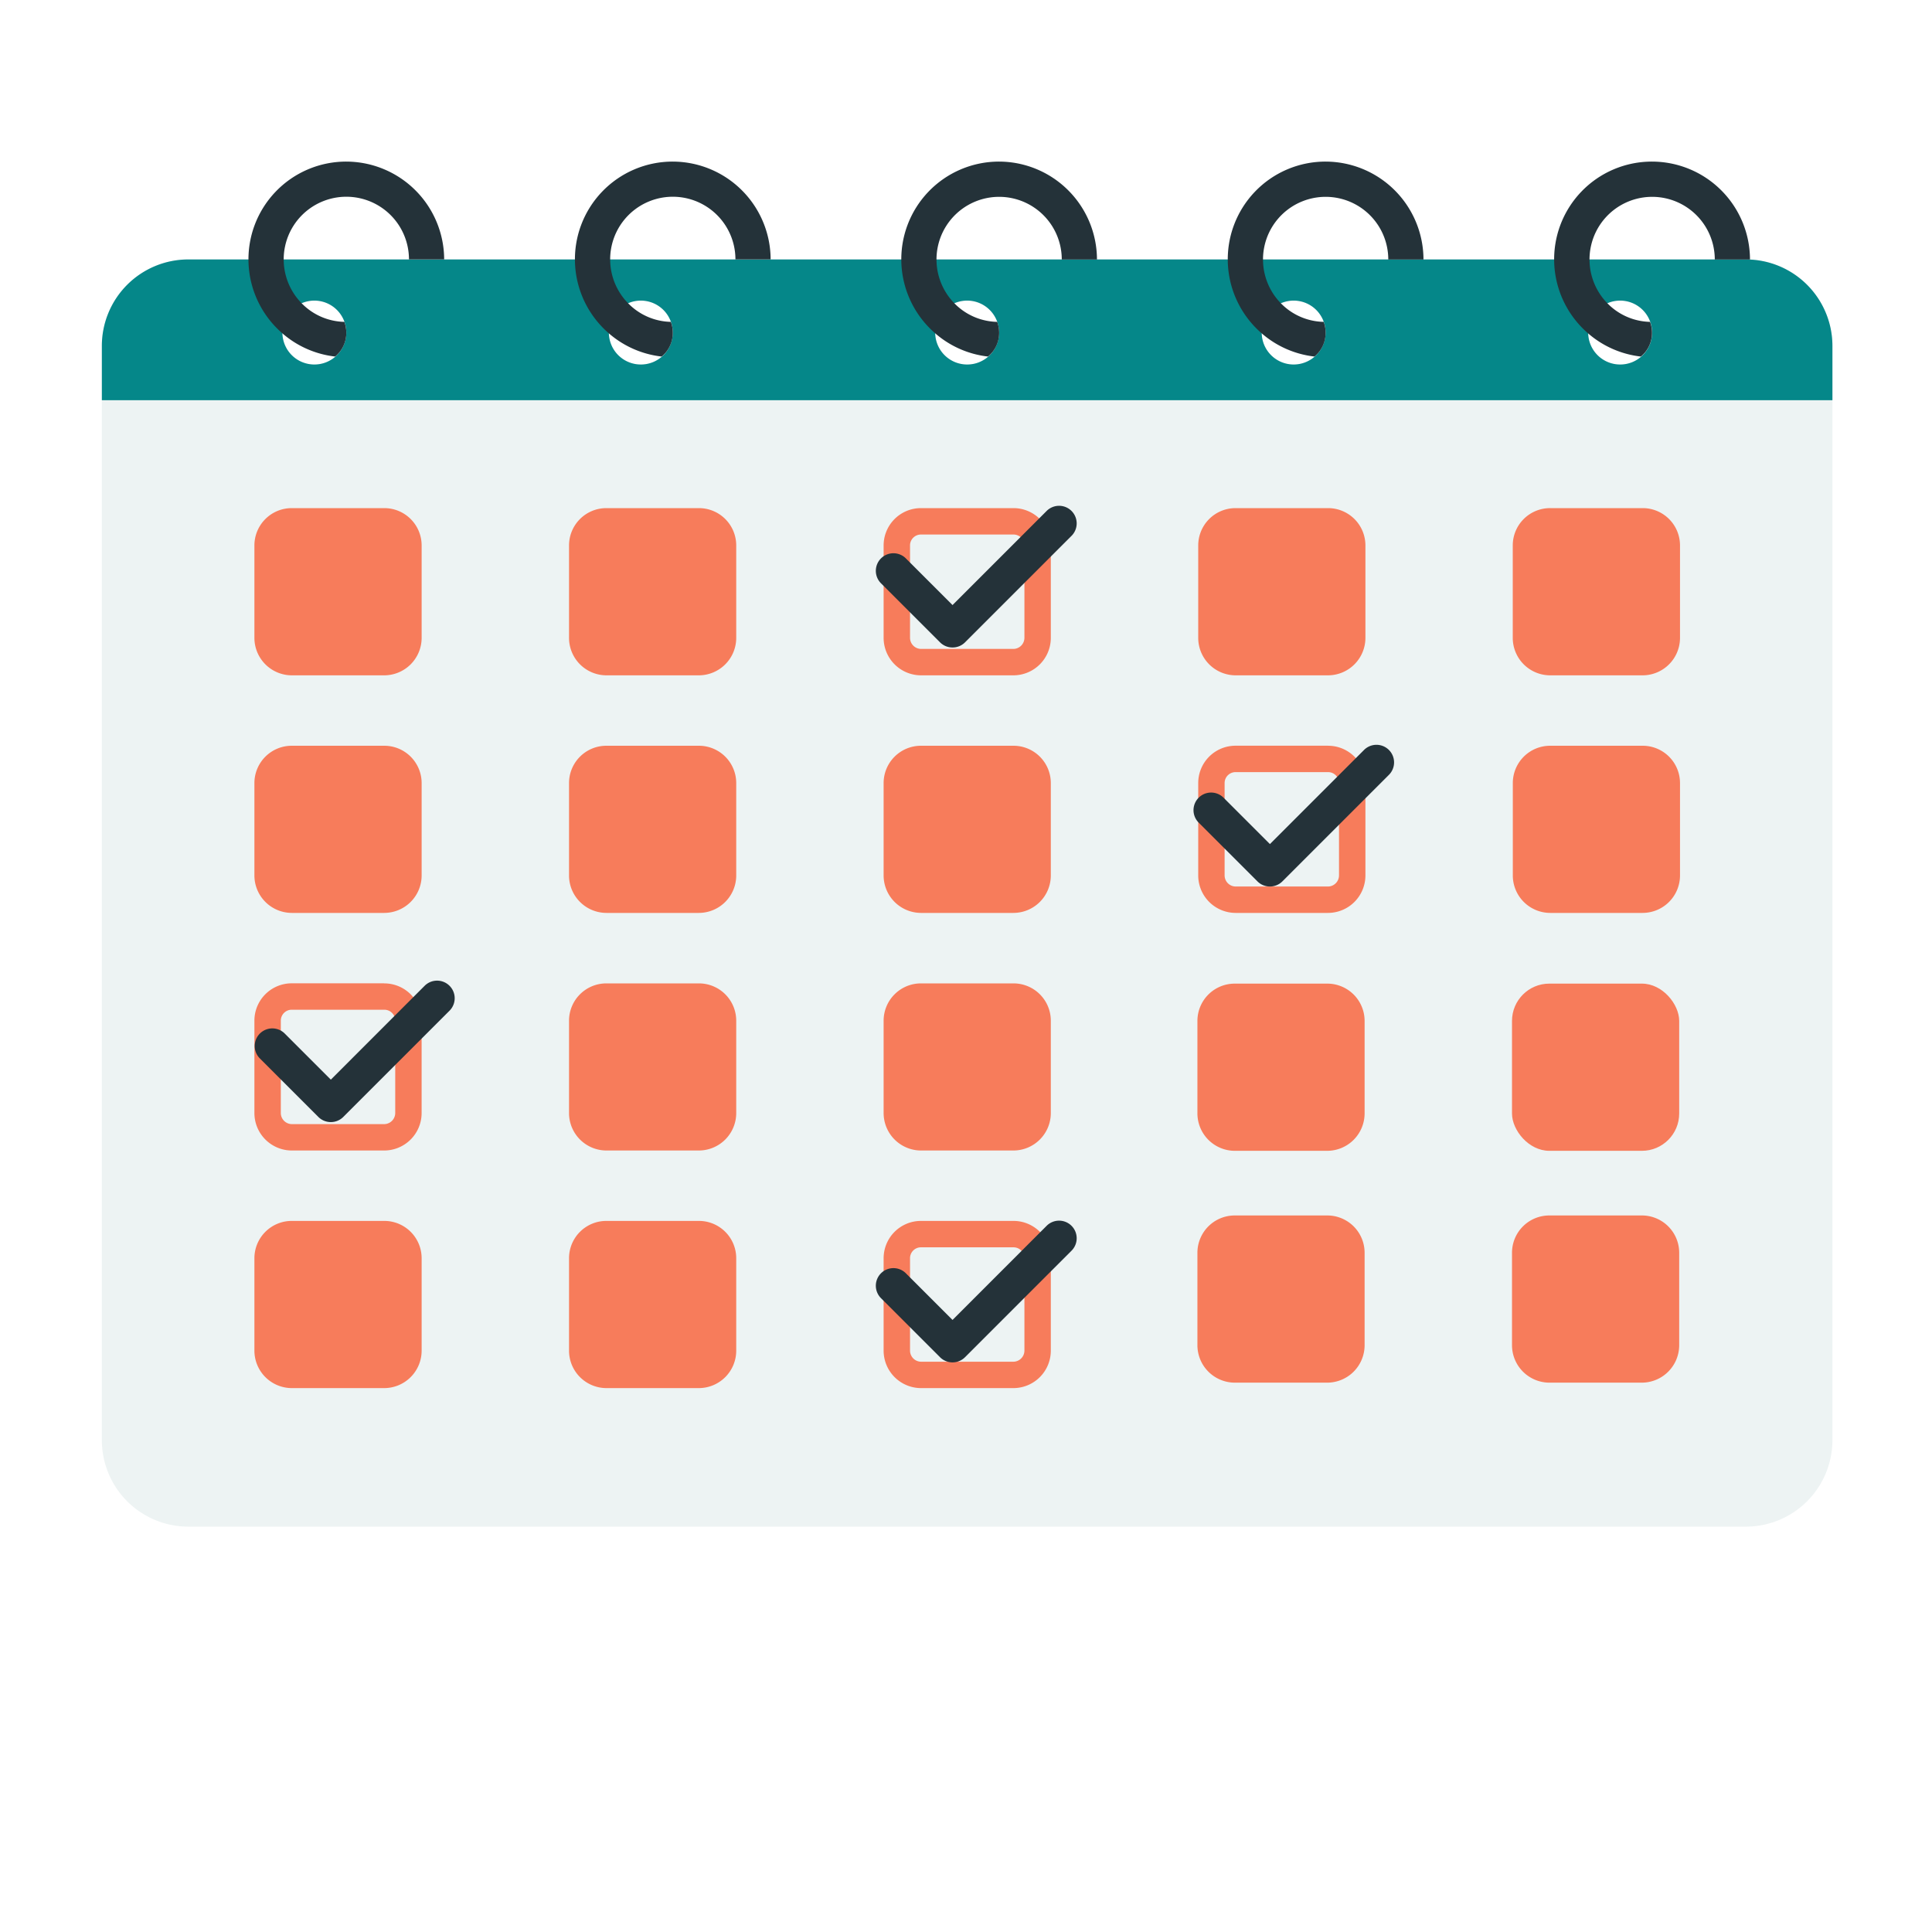<svg id="レイヤー_1" data-name="レイヤー 1" xmlns="http://www.w3.org/2000/svg" width="100" height="100" viewBox="0 0 100 100"><defs><style>.cls-1{fill:#edf3f3;}.cls-2{fill:#058789;}.cls-3{fill:#f77c5b;}.cls-4{fill:#243239;}</style></defs><path class="cls-1" d="M90.364,13.429H9.744A4.476,4.476,0,0,0,5.272,17.91V74.536a4.476,4.476,0,0,0,4.472,4.482h80.62a4.479,4.479,0,0,0,4.482-4.482V17.91A4.478,4.478,0,0,0,90.364,13.429ZM83.851,15.56A1.654,1.654,0,1,1,82.2,17.218,1.664,1.664,0,0,1,83.851,15.56Zm-16.889,0A1.654,1.654,0,1,1,65.3,17.218,1.656,1.656,0,0,1,66.962,15.56Zm-16.9,0a1.654,1.654,0,1,1-1.649,1.658A1.655,1.655,0,0,1,50.064,15.56Zm-16.9,0a1.654,1.654,0,1,1-1.649,1.658A1.664,1.664,0,0,1,33.165,15.56Zm-16.889,0a1.654,1.654,0,1,1-1.658,1.658A1.656,1.656,0,0,1,16.276,15.56Z"/><path class="cls-2" d="M90.364,13.429H9.744A4.476,4.476,0,0,0,5.272,17.91v2.806H94.846V17.91A4.478,4.478,0,0,0,90.364,13.429ZM16.276,18.867a1.654,1.654,0,1,1,1.649-1.649A1.651,1.651,0,0,1,16.276,18.867Zm16.889,0a1.654,1.654,0,1,1,1.658-1.649A1.649,1.649,0,0,1,33.165,18.867Zm16.9,0a1.654,1.654,0,1,1,1.648-1.649A1.649,1.649,0,0,1,50.064,18.867Zm16.9,0a1.654,1.654,0,1,1,1.649-1.649A1.656,1.656,0,0,1,66.962,18.867Zm16.889,0a1.654,1.654,0,1,1,1.658-1.649A1.649,1.649,0,0,1,83.851,18.867Z"/><path class="cls-3" d="M21.824,28.232v4.782a1.941,1.941,0,0,1-1.932,1.941H15.1a1.941,1.941,0,0,1-1.932-1.941V28.232A1.933,1.933,0,0,1,15.1,26.3h4.791A1.933,1.933,0,0,1,21.824,28.232Z"/><path class="cls-3" d="M38.107,28.232v4.782a1.94,1.94,0,0,1-1.931,1.941H31.384a1.94,1.94,0,0,1-1.931-1.941V28.232A1.932,1.932,0,0,1,31.384,26.3h4.792A1.932,1.932,0,0,1,38.107,28.232Z"/><path class="cls-3" d="M52.459,27.667a.565.565,0,0,1,.565.565v4.782a.577.577,0,0,1-.565.574H47.667a.577.577,0,0,1-.564-.574V28.232a.565.565,0,0,1,.564-.565h4.792m0-1.367H47.667a1.933,1.933,0,0,0-1.931,1.932v4.782a1.941,1.941,0,0,0,1.931,1.941h4.792a1.94,1.94,0,0,0,1.931-1.941V28.232A1.932,1.932,0,0,0,52.459,26.3Z"/><path class="cls-3" d="M70.674,28.232v4.782a1.941,1.941,0,0,1-1.931,1.941H63.951a1.94,1.94,0,0,1-1.931-1.941V28.232A1.932,1.932,0,0,1,63.951,26.3h4.792A1.933,1.933,0,0,1,70.674,28.232Z"/><path class="cls-3" d="M86.957,28.232v4.782a1.94,1.94,0,0,1-1.931,1.941H80.234A1.94,1.94,0,0,1,78.3,33.014V28.232A1.932,1.932,0,0,1,80.234,26.3h4.792A1.932,1.932,0,0,1,86.957,28.232Z"/><path class="cls-3" d="M21.824,40.53v4.782a1.94,1.94,0,0,1-1.932,1.94H15.1a1.94,1.94,0,0,1-1.932-1.94V40.53A1.933,1.933,0,0,1,15.1,38.6h4.791A1.933,1.933,0,0,1,21.824,40.53Z"/><path class="cls-3" d="M38.107,40.53v4.782a1.939,1.939,0,0,1-1.931,1.94H31.384a1.939,1.939,0,0,1-1.931-1.94V40.53A1.932,1.932,0,0,1,31.384,38.6h4.792A1.932,1.932,0,0,1,38.107,40.53Z"/><path class="cls-3" d="M54.39,40.53v4.782a1.939,1.939,0,0,1-1.931,1.94H47.667a1.94,1.94,0,0,1-1.931-1.94V40.53A1.933,1.933,0,0,1,47.667,38.6h4.792A1.932,1.932,0,0,1,54.39,40.53Z"/><path class="cls-3" d="M68.743,39.965a.565.565,0,0,1,.564.565v4.782a.577.577,0,0,1-.564.574H63.951a.577.577,0,0,1-.565-.574V40.53a.565.565,0,0,1,.565-.565h4.792m0-1.367H63.951A1.932,1.932,0,0,0,62.02,40.53v4.782a1.939,1.939,0,0,0,1.931,1.94h4.792a1.94,1.94,0,0,0,1.931-1.94V40.53A1.933,1.933,0,0,0,68.743,38.6Z"/><path class="cls-3" d="M86.957,40.53v4.782a1.939,1.939,0,0,1-1.931,1.94H80.234a1.939,1.939,0,0,1-1.931-1.94V40.53A1.932,1.932,0,0,1,80.234,38.6h4.792A1.932,1.932,0,0,1,86.957,40.53Z"/><path class="cls-3" d="M70.632,52.843v4.782A1.94,1.94,0,0,1,68.7,59.566H63.909a1.94,1.94,0,0,1-1.931-1.941V52.843a1.932,1.932,0,0,1,1.931-1.931H68.7A1.932,1.932,0,0,1,70.632,52.843Z"/><rect class="cls-3" x="78.261" y="50.912" width="8.654" height="8.654" rx="1.931"/><path class="cls-3" d="M70.632,64.843v4.782A1.94,1.94,0,0,1,68.7,71.566H63.909a1.94,1.94,0,0,1-1.931-1.941V64.843a1.932,1.932,0,0,1,1.931-1.931H68.7A1.932,1.932,0,0,1,70.632,64.843Z"/><path class="cls-3" d="M86.915,64.843v4.782a1.94,1.94,0,0,1-1.931,1.941H80.193a1.941,1.941,0,0,1-1.932-1.941V64.843a1.932,1.932,0,0,1,1.932-1.931h4.791A1.932,1.932,0,0,1,86.915,64.843Z"/><path class="cls-3" d="M19.892,52.263a.565.565,0,0,1,.565.565V57.61a.577.577,0,0,1-.565.574H15.1a.577.577,0,0,1-.565-.574V52.828a.565.565,0,0,1,.565-.565h4.791m0-1.367H15.1a1.933,1.933,0,0,0-1.932,1.932V57.61A1.94,1.94,0,0,0,15.1,59.55h4.791a1.94,1.94,0,0,0,1.932-1.94V52.828A1.933,1.933,0,0,0,19.892,50.9Z"/><path class="cls-3" d="M38.107,52.828V57.61a1.939,1.939,0,0,1-1.931,1.94H31.384a1.939,1.939,0,0,1-1.931-1.94V52.828A1.932,1.932,0,0,1,31.384,50.9h4.792A1.932,1.932,0,0,1,38.107,52.828Z"/><path class="cls-3" d="M54.39,52.828V57.61a1.939,1.939,0,0,1-1.931,1.94H47.667a1.94,1.94,0,0,1-1.931-1.94V52.828A1.933,1.933,0,0,1,47.667,50.9h4.792A1.932,1.932,0,0,1,54.39,52.828Z"/><path class="cls-3" d="M21.824,65.126v4.782a1.94,1.94,0,0,1-1.932,1.94H15.1a1.94,1.94,0,0,1-1.932-1.94V65.126A1.933,1.933,0,0,1,15.1,63.194h4.791A1.933,1.933,0,0,1,21.824,65.126Z"/><path class="cls-3" d="M38.107,65.126v4.782a1.939,1.939,0,0,1-1.931,1.94H31.384a1.939,1.939,0,0,1-1.931-1.94V65.126a1.932,1.932,0,0,1,1.931-1.932h4.792A1.932,1.932,0,0,1,38.107,65.126Z"/><path class="cls-3" d="M52.459,64.561a.565.565,0,0,1,.565.565v4.782a.577.577,0,0,1-.565.574H47.667a.577.577,0,0,1-.564-.574V65.126a.565.565,0,0,1,.564-.565h4.792m0-1.367H47.667a1.933,1.933,0,0,0-1.931,1.932v4.782a1.94,1.94,0,0,0,1.931,1.94h4.792a1.939,1.939,0,0,0,1.931-1.94V65.126a1.932,1.932,0,0,0-1.931-1.932Z"/><path class="cls-4" d="M17.925,8.364a5.058,5.058,0,0,0-3.307,8.891,5.02,5.02,0,0,0,2.733,1.2,1.591,1.591,0,0,0,.574-1.239,1.648,1.648,0,0,0-.1-.556,3.182,3.182,0,0,1-2.214-.965,3.242,3.242,0,1,1,5.557-2.268H22.99A5.078,5.078,0,0,0,17.925,8.364Z"/><path class="cls-4" d="M34.823,8.364a5.058,5.058,0,0,0-3.307,8.891,5.024,5.024,0,0,0,2.733,1.2,1.588,1.588,0,0,0,.574-1.239,1.624,1.624,0,0,0-.1-.556,3.184,3.184,0,0,1-2.214-.965,3.242,3.242,0,1,1,5.557-2.268h1.822A5.077,5.077,0,0,0,34.823,8.364Z"/><path class="cls-4" d="M51.716,8.364a5.058,5.058,0,0,0-3.307,8.891,5.02,5.02,0,0,0,2.733,1.2,1.591,1.591,0,0,0,.574-1.239,1.648,1.648,0,0,0-.1-.556A3.182,3.182,0,0,1,49.4,15.7a3.242,3.242,0,1,1,5.557-2.268h1.822A5.078,5.078,0,0,0,51.716,8.364Z"/><path class="cls-4" d="M68.614,8.364a5.058,5.058,0,0,0-3.307,8.891,5.024,5.024,0,0,0,2.733,1.2,1.591,1.591,0,0,0,.574-1.239,1.624,1.624,0,0,0-.1-.556A3.184,3.184,0,0,1,66.3,15.7a3.242,3.242,0,1,1,5.557-2.268h1.822A5.077,5.077,0,0,0,68.614,8.364Z"/><path class="cls-4" d="M85.509,8.364A5.058,5.058,0,0,0,82.2,17.255a5.024,5.024,0,0,0,2.733,1.2,1.591,1.591,0,0,0,.574-1.239,1.624,1.624,0,0,0-.1-.556A3.182,3.182,0,0,1,83.2,15.7a3.242,3.242,0,1,1,5.557-2.268h1.822A5.077,5.077,0,0,0,85.509,8.364Z"/><path class="cls-4" d="M49.3,33.514h0a.91.91,0,0,1-.644-.267l-3.041-3.041a.911.911,0,1,1,1.288-1.288l2.4,2.4,4.856-4.856a.911.911,0,1,1,1.288,1.288l-5.5,5.5A.91.91,0,0,1,49.3,33.514Z"/><path class="cls-4" d="M65.728,45.886h0a.91.91,0,0,1-.644-.267l-3.041-3.041a.911.911,0,1,1,1.288-1.289l2.4,2.4,4.856-4.856a.911.911,0,1,1,1.288,1.288l-5.5,5.5A.911.911,0,0,1,65.728,45.886Z"/><path class="cls-4" d="M49.3,70.517h0a.91.91,0,0,1-.644-.267l-3.041-3.042a.911.911,0,1,1,1.288-1.288l2.4,2.4,4.856-4.857a.911.911,0,1,1,1.288,1.288l-5.5,5.5A.91.91,0,0,1,49.3,70.517Z"/><path class="cls-4" d="M17.122,58.079h0a.912.912,0,0,1-.645-.267L13.436,54.77a.911.911,0,0,1,1.288-1.288l2.4,2.4,4.855-4.857a.911.911,0,0,1,1.289,1.288l-5.5,5.5A.911.911,0,0,1,17.122,58.079Z"/></svg>